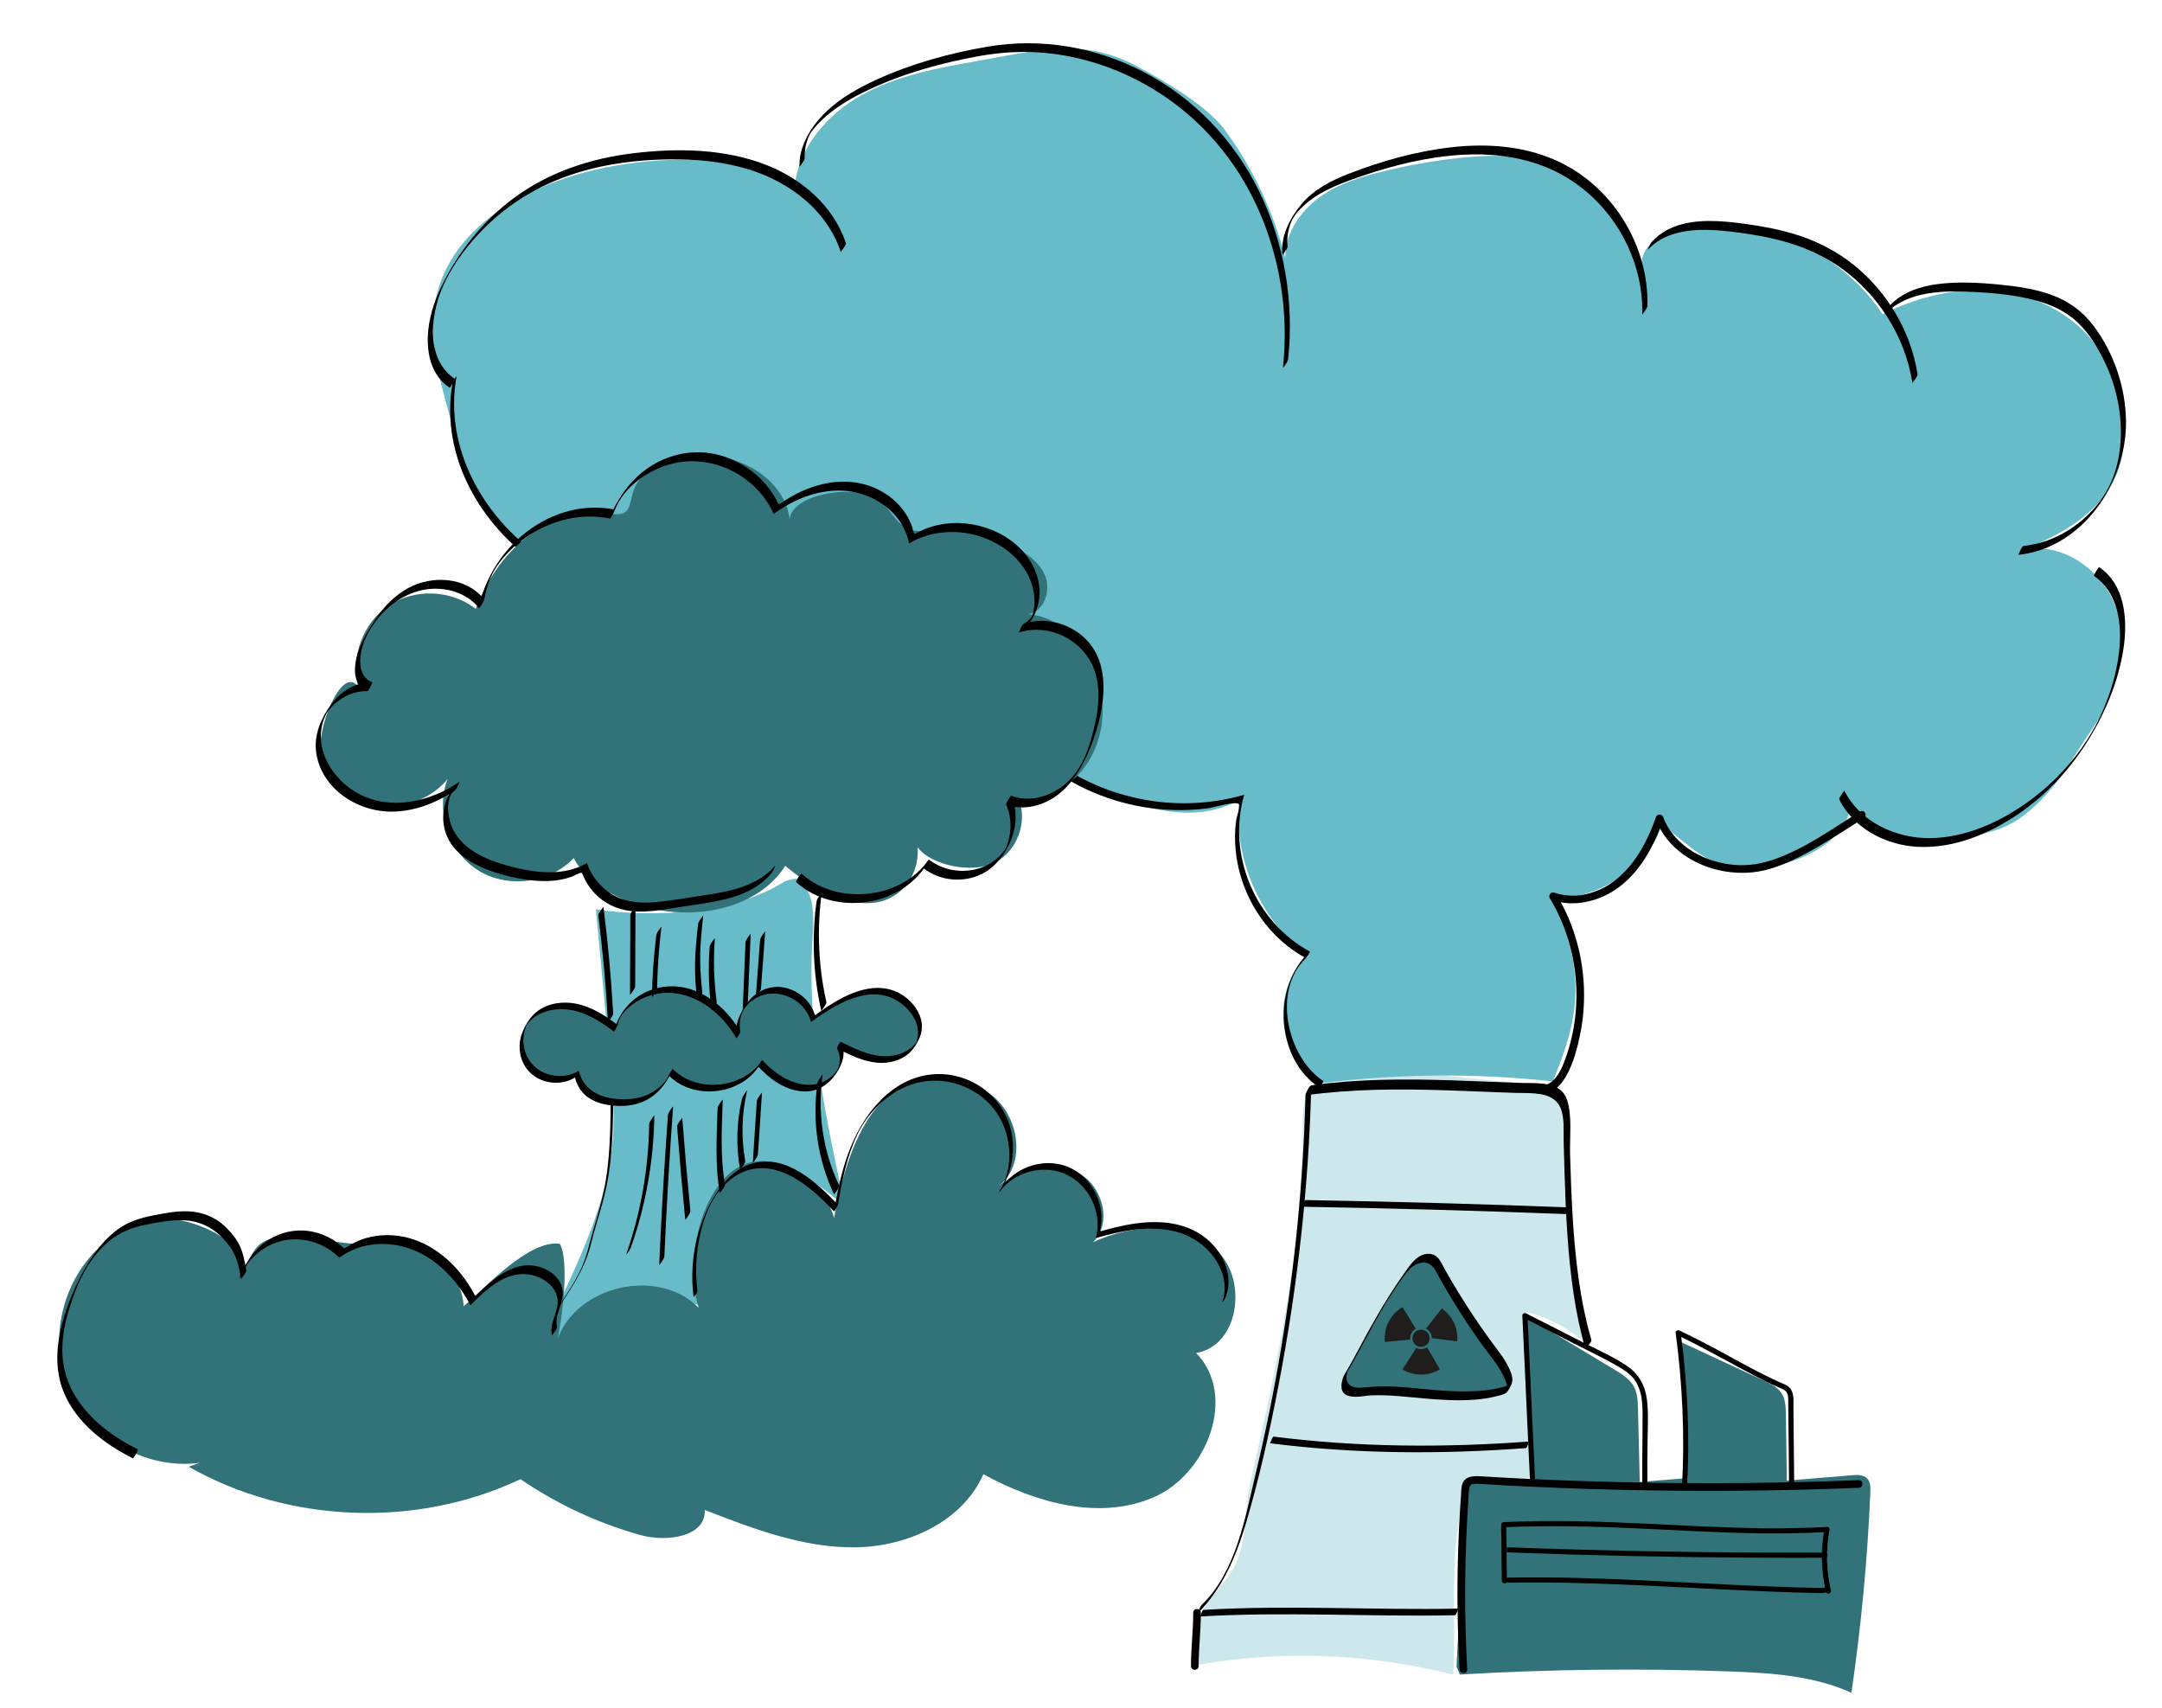 <?xml version="1.0" encoding="UTF-8"?><svg id="a" xmlns="http://www.w3.org/2000/svg" viewBox="0 0 846.22 668.44"><defs><style>.b{fill:#68bbc9;}.c{fill:#317379;}.d{fill:#cde8ed;}.e{fill:#201d1d;}</style></defs><path class="c" d="M570.09,652.34c1.12-23.99,2.68-47.95,4.67-71.88,7.93-2.15,16.38-2.32,24.38-.48l-1.69-64.6,34.54,20.74c2.85,1.71,5.83,3.56,7.45,6.46,1.5,2.69,1.61,5.9,1.68,8.98l.69,28.47,18.07-1.46-2.08-53.36,32.69,15.21c2.51,1.17,5.13,2.43,6.69,4.72,1.69,2.48,1.79,5.68,1.83,8.68,.12,8.56,.24,17.12,.36,25.69l25.55-2.1c2.06-.17,4.42-.24,5.87,1.24,1.35,1.37,1.36,3.53,1.27,5.45-1.12,26.25-3.6,52.45-7.41,78.45-14.73-6.7-31.32-7.75-47.49-8.34-35.24-1.29-70.55-.89-105.76,1.21"/><path class="d" d="M470.1,653.11c-4.85-5.32-4.08-13.87-.79-20.28s8.59-11.54,12.6-17.53c6.26-9.36,5-24.28,7.51-35.26,10.84-47.37,20.49-92.19,20.48-140.78,0-3.29,.02-6.75,1.62-9.62,1.03-1.85,2.65-3.31,4.38-4.54,10.92-7.74,25.57-6.65,38.88-5.25l46.42,4.91c3.29,.35,6.83,.81,9.23,3.08,3.95,3.74,1.44,10.03,1.75,15.46,1.45,25.79,5.07,54.73,6.94,81.21-6.31-5.29-13.85-9.1-21.85-11.05-1.42,21.81,1.59,43.15,2.54,64.98-7.31,.52-17.89,1.59-25.2,2.11-8.13,23.97-4.43,50.33-5.82,74.93-32.58-8.32-66.92-9.65-100.04-3.85"/><path class="b" d="M218.41,510.89c10.08-21.52,20.34-43.71,21.64-67.43,.5-9.15-.35-18.31-1.2-27.44l-5.6-60.04c23.63,3.33,53.9,1.65,74.08-11.08,5.97-2.05,6.98-.92,9.33,4.94,2.34,5.86,1.69,12.42,1.31,18.72-2.1,34.79,5.32,69.38,12.69,103.44-6.59-5.43-13.4-10.99-21.54-13.57-8.14-2.59-18.04-1.54-23.76,4.81-4.67,5.17-5.65,12.58-6.43,19.51l-3.22,28.67c-5.36-.94-9.98-4.33-15.21-5.84-15.42-4.47-30.18,7.92-41.49,19.32-2.77-2.16-3.07-6.81-.6-9.32"/><path class="b" d="M518.87,424.94c-18.66-8.23-22.62-37.76-6.79-50.62-18.7-13.94-29.35-37.99-27.09-61.2-15.96,9.07-36.18,4.3-52.93-3.23-16.75-7.52-32.97-17.73-51.27-19.23-9.33-.77-18.91,.79-27.99-1.5-24.27-6.1-33.7-34.92-39.09-59.36-23.57,7.76-49.45,9.67-73.27,2.74-23.83-6.94-45.32-23.25-56.05-45.62-3.95-8.22-6.41-17.07-8.85-25.86-3.95-14.24-7.94-29.11-5.06-43.61,6.07-30.57,39.61-47.29,70.31-52.6,23.77-4.11,49.71-3.76,70.17,9.02,1.13-15.72,12.73-29.15,26.51-36.78s29.63-10.49,45.14-13.23c23.88-4.22,41.22-9.33,62.59,2.14,10.28,5.51,27.2,15.38,34.13,24.77,11.06,14.99,19.18,32.14,23.74,50.2-.18-10.23,6.69-19.55,15.31-25.07,8.61-5.52,18.8-7.93,28.79-10.16,12.96-2.89,33.95-5.97,47.12-4.29,27.36,3.49,49.62,28.75,51.08,56.29-2.77-8.16-5.45-17.64,1.43-22.82s15.83-6.84,24.45-6.9c25.82-.19,51.33,13.41,65.57,34.95,15.62-7.71,33.58-11.65,50.66-8.2,17.07,3.45,32.94,15.07,38.87,31.45,9.7,26.76,8.76,52.83-35.5,69.31,15.68-4.25,32.64,7.62,37.63,23.08,4.98,15.46,0,32.74-9.19,46.13-9.2,13.39-14.13,24.2-26.92,34.21-10.24,8.01-21.43,8.38-34.4,9.38-12.97,1-35.53-1.69-34.05-14.62,1.7,15.67-23.74,26.73-39.5,26.41s-21.31-7.98-34.02-17.3c-4.3,15.7-26.44,30.68-42.5,28,13.51,31.71,9.73,48.41-.14,72.45-30.1-3.29-60.59-3.06-90.64,.67"/><path d="M503.97,96.43c-.32-3.05,.09-6.11,1.18-8.98s3.12-5.15,5.34-7.16c4.99-4.51,11.27-7.32,17.52-9.61,12.49-4.58,25.51-8.22,38.76-9.65,12.92-1.39,26.27-.52,38.41,4.42,10.73,4.37,19.91,11.93,26.51,21.43,7.32,10.53,11.43,23.26,11.1,36.11,0,.26,.85-.99,.91-1.09,.35-.56,1.09-1.5,1.11-2.2,.61-23.97-14.08-47.38-36.06-57.05-12.67-5.57-26.78-6.56-40.41-5.04-13.78,1.54-27.45,5.36-40.36,10.36-6.9,2.67-13.71,6.17-18.56,11.92-4.54,5.39-8.25,12.6-7.48,19.82,.03,.27,.85-.98,.91-1.09,.3-.48,1.17-1.58,1.11-2.2h0Z"/><path d="M645.19,97.54c5.85-6.27,14.81-7.69,22.99-7.57,4.41,.07,8.8,.58,13.17,1.18,5.17,.71,10.33,1.61,15.39,2.92,8.92,2.31,17.37,6,24.79,11.5,6.73,5,12.52,11.24,17.05,18.3,5.07,7.89,8.51,16.78,9.95,26.05-.02-.1,1.05-1.42,1.17-1.63,.26-.45,.91-1.28,.83-1.83-2.6-16.73-11.78-32.18-24.96-42.77-7.16-5.75-15.37-9.8-24.17-12.36-5.09-1.48-10.3-2.5-15.53-3.29-4.57-.69-9.18-1.29-13.8-1.49-9.07-.38-18.83,.92-25.32,7.88-.6,.65-1.04,1.55-1.43,2.33-.09,.19-.63,1.31-.12,.76h0Z"/><path d="M177.21,149.52c-5.54,29.52,12.12,58.78,37.06,73.73,14.46,8.66,31.43,12.64,48.16,13.3,8.84,.34,17.7-.22,26.45-1.49,3.97-.58,7.92-1.3,11.84-2.16,2.51-.55,11.7-4.34,13.21-1.94,.58,.92,.14,4.98,.24,6.14,.12,1.3,.28,2.59,.48,3.88,.62,4.06,1.64,8.04,3.03,11.91,2.6,7.24,6.5,14.01,11.49,19.87,10.43,12.25,25.61,19.85,41.58,21.44,3.93,.39,7.9,.41,11.84,.06,4.29-.39,8.46-1.76,12.73-2.08,7.82-.59,13.63,7.17,19.7,11.11,13.18,8.57,28.78,13.31,44.49,13.75,4.63,.13,9.28-.11,13.87-.75,1.9-.26,10.85-3.11,11.68-1.35,.35,.75-1.1,5.19-1.22,6.09-.28,2.05-.43,4.11-.45,6.18-.03,3.47,.29,6.94,.93,10.35,2.96,15.74,12.71,29.81,26.83,37.48l1.44-2.57c-14.8,13.75-13.27,41.93,3.81,53.22,.13,.09,1.74-2.44,1.5-2.6-14.2-9.4-20.05-35.66-6.68-48.08,.2-.19,1.68-2.44,1.44-2.57-21.39-11.62-32.42-37.88-25.7-61.29v-.07c-27.04,7.8-56.84,1.61-78.49-16.37-2.31-1.92-4.61-4.09-7.59-4.88-3.72-1-7.64,.42-11.3,1.09-7,1.28-14.21,1.3-21.23,.17-14.01-2.27-27.16-9.17-36.65-19.76-10.86-12.12-16.6-28.13-16.2-44.37v-.07c-31.81,9.27-68.72,11.61-98.44-5.49-25.57-14.71-43.94-44.34-38.32-74.34-.09,.49-1.35,1.61-1.52,2.47h0Z"/><path d="M314.96,61.9c-.09-2.94,.43-5.92,1.66-8.6,.08-.16,.26-.54,.28-.59,.14-.27,.08-.17,.24-.43,.29-.46,.75-1.11,1.15-1.62,.98-1.26,2.07-2.44,3.22-3.54,5.33-5.12,11.88-8.89,18.53-12.01,13.58-6.39,28.38-10.51,43.12-13.15,9.05-1.62,18.17-2.12,27.32-1.12,10.56,1.15,20.9,4.09,30.55,8.52,19.64,9.01,35.9,24.1,46.57,42.87,10.93,19.21,16.05,41.61,15.15,63.65-.11,2.68-.31,5.36-.59,8.03-.03,.24,.85-.98,.91-1.09,.37-.6,1.03-1.46,1.11-2.2,2.38-22.43-1.45-45.55-11.39-65.83-9.8-19.99-25.57-36.51-45.38-46.75-18.67-9.66-39.94-13.32-60.7-9.8-14.87,2.52-29.77,6.62-43.51,12.88-6.9,3.14-13.72,6.93-19.32,12.12-4.9,4.54-9.25,10.74-10.58,17.38-.3,1.51-.42,3.04-.37,4.58,0,.26,.85-.99,.91-1.09,.33-.53,1.13-1.53,1.11-2.2h0Z"/><path d="M177.98,148.29c-10.91-7.49-9.67-23.03-5.53-33.96,2.46-6.49,6.31-12.5,10.65-17.89,4.61-5.73,9.95-10.86,15.83-15.26,13.1-9.8,28.62-15.25,44.74-17.46,8.51-1.17,17.16-1.58,25.74-1.22,8.49,.36,17,1.59,25.08,4.27,13.67,4.54,26.37,13.73,32.67,26.99,.75,1.58,1.39,3.2,1.94,4.86,0,0,1.08-1.47,1.17-1.63,.22-.38,.98-1.36,.83-1.83-4.76-14.35-17.03-24.98-30.81-30.46-16.46-6.55-35.21-6.81-52.58-4.7-16.63,2.02-32.74,7.36-46.33,17.33-12.37,9.08-22.15,21.37-28.79,35.17-2.86,5.94-4.84,12.38-5.13,19-.27,6.08,.95,12.54,5.07,17.23,1.01,1.15,2.17,2.15,3.44,3.02,.16,.11,2.33-3.24,2-3.46h0Z"/><path class="c" d="M224.56,335.84c-9.32,9.92-25.83,12.06-37.37,4.85-11.54-7.21-16.86-22.99-12.03-35.71-8.81,10.54-25.1,13.95-37.4,7.82s-14.43-14.81-11.31-28.19c2-8.59,8.65-22.86,13.85-15.73-3.24-11.69,1.79-25.19,11.89-31.91,10.1-6.72,24.49-6.15,34.03,1.35,7.46-20.21,25.85-40.52,53.41-37.14,15.25,1.87-4.65-19.06,35.29-22.39,15.32-1.28,32.24,9.19,34.15,24.44,1.09-9.75,23.1-13.12,32.03-9.04s8.52,12.88,18.3,13.66c5.14,.41,10.25-1.17,15.41-1.16,6.89,.02,13.43,2.86,19.59,5.93,5.8,2.9,11.85,6.44,14.52,12.36,2.67,5.91-.2,14.57-6.64,15.35,18.4,1.87,30.1,21.01,29.26,39.48s-14.08,33.38-32.57,33.58c3.14,8.84-1.02,19.66-9.28,24.12-8.25,4.45-24.85,1.63-30.5-5.84,.72,13.11-8.98,22.99-22.05,21.73-13.07-1.26-19.51-6.34-29.8-14.49-16.19,25.39-63.57,23.46-81.47-.76"/><path class="c" d="M78.13,572.55c-21.06,2.85-43.27-9.87-51.47-29.48-8.2-19.61-1.65-44.35,15.18-57.34,8.82-6.8,20.59-10.45,31.34-7.53,10.74,2.92,22.52,9.27,21.5,20.36,5.33-10.46,5.67-13.57,17.34-14.75,6.25-.64,22.8,3.57,29.05,2.94,7.3-.74,14.84-1.46,21.83,.77,10.17,3.25,17.88,13.09,18.6,23.75,9.01-7.94,25.71-26.06,37.61-24.46,3.85,6.98,.85,29.71-.93,37.48,7.51-21.26,39.44-28.44,55.32-12.44-5.42-16.12-.21-43.31,13.33-53.6s35.21,2.08,39.65,18.5c2.58-14.81,7.84-34.16,18.23-45.03,10.39-10.87,27.13-12,40.43-5,13.31,7,17.61,28.29,5.76,37.55,8.53-6.91,20.85-10.35,30.69-5.47s14.1,19.82,6.18,27.43c15.48-7.22,35.6-8.58,48.23,2.93,12.62,11.51,9.02,37.66-7.85,40.4,16.21,16.54,4.5,47.48-16.8,56.57s-46.14,1.99-66.46-9.12c-8.2,18.63-29.81,28.4-50.17,28.62-20.35,.23-39.91-7.26-58.88-14.63,.52,10.55-14.94,12.68-25.11,9.84-16.72-4.66-32.67-12.09-47-21.89-40.71,19.25-90.73,17.38-129.88-4.87"/><path d="M599.62,427.43c12.41,4.48,17.04-13.77,18.8-22.26,2.46-11.92,2.07-24.42-1.14-36.17-1.81-6.65-4.54-13.05-8.11-18.94l-1.69,2.2c7.27,2.5,15.26,1.19,21.95-2.35,7.01-3.71,12.32-9.92,16.14-16.77,2.21-3.97,3.96-8.18,5.44-12.47h-2.89c4.18,11.37,15.29,18.4,26.89,20.37,5.96,1.01,11.92,.76,17.72-.96,6.41-1.9,12.45-4.98,18.23-8.3,6.32-3.63,12.38-7.69,18.56-11.56,1.63-1.02,.13-3.62-1.51-2.59-10.57,6.62-20.96,14.1-32.75,18.44-5.33,1.96-10.72,2.92-16.39,2.45-5.6-.47-11.17-2.17-16.01-5.03-5.3-3.14-9.69-7.79-11.84-13.62-.51-1.4-2.39-1.44-2.89,0-4.67,13.46-13.19,27.43-28.29,30.29-3.87,.73-7.83,.48-11.55-.8-1.25-.43-2.35,1.13-1.69,2.2,11.67,19.3,13.68,43.87,5.35,64.83-1.92,4.82-5.58,10.27-11.51,8.13-1.82-.66-2.6,2.24-.8,2.89h0Z"/><path d="M468.36,631.89c9.9-9.6,15.43-22.6,19.29-35.61,5.29-17.83,9.32-36.1,12.83-54.35,7.43-38.56,11.79-77.75,12.75-117.02l-2.26,3.8c18.1-2.5,36.35-2.56,54.58-1.98,9.15,.29,18.29,.73,27.43,1.03,6.58,.22,15.78-.89,18.21,6.94,1.16,3.73,.74,8.33,.84,12.19s.2,7.97,.33,11.96c.25,8.16,.56,16.31,1.13,24.45,1.05,15.16,2.89,30.33,7.11,44.96-.21-.72,2.59-2.71,2.25-3.9-4.53-15.69-6.32-32-7.31-48.26-.5-8.13-.77-16.26-1-24.4-.19-6.64,.86-14.49-1.09-20.9-2.37-7.82-11.71-6.73-18.21-6.94-9.15-.3-18.29-.74-27.43-1.03-18.24-.58-36.48-.52-54.58,1.98-.7,.1-2.25,3.14-2.26,3.8-.81,33.1-4.05,66.12-9.48,98.78-2.72,16.34-5.98,32.59-9.85,48.7-4.22,17.61-7.73,38.92-21.2,51.99-.94,.91-1.5,3.27-2.07,3.82h0Z"/><path d="M574.28,653.39c-.8-14.69-1.01-29.4-.61-44.1,.2-7.43,.56-14.86,1.07-22.28,.11-1.55,.08-3.18,.36-4.7,.31-1.65,1.85-1.61,3.23-1.55,3.6,.14,7.2,.42,10.79,.62,29.51,1.59,59.06,2.29,88.61,2.11,16.6-.1,33.2-.49,49.79-1.15,1.92-.08,1.93-3.08,0-3-30.36,1.21-60.75,1.48-91.12,.82-15.1-.33-30.2-.89-45.29-1.68-3.81-.2-7.63-.42-11.44-.65-2.76-.17-6.18-.2-7.28,2.95-.51,1.48-.45,3.2-.56,4.74-.14,1.9-.26,3.79-.38,5.69-.23,3.71-.41,7.42-.56,11.14-.68,17.01-.55,34.04,.38,51.04,.1,1.92,3.11,1.93,3,0h0Z"/><path d="M509.56,472.31c34.38,.59,68.75,1.55,103.12,2.87,.64,.02,1.26-2.61,1.5-2.6-34.36-1.32-68.73-2.28-103.12-2.87-.65-.01-1.24,2.6-1.5,2.6h0Z"/><path d="M497.06,564.89c33.2,4.22,66.73,4.38,100.08,1.91,.72-.05,1.15-2.57,1.5-2.6-33.34,2.48-66.88,2.31-100.08-1.91-.57-.07-1.34,2.62-1.5,2.6h0Z"/><path d="M467.04,631.21c-.02,6.97-.87,13.92-.89,20.89,0,1.93,3,1.93,3,0,.02-6.97,.87-13.92,.89-20.89,0-1.93-3-1.93-3,0h0Z"/><path d="M469.61,632.71c33.24-2,66.55,.18,99.81-.5,.68-.01,1.2-2.59,1.5-2.6-33.27,.68-66.57-1.5-99.81,.5-.71,.04-1.17,2.58-1.5,2.6h0Z"/><path d="M599.65,577.93c.64,0,.64-1,0-1s-.64,1,0,1h0Z"/><path d="M600.8,578.46c-.8-16.47-1.52-32.94-2.28-49.42-.22-4.7-.44-9.4-.67-14.09l-1.5,.86,19.52,9.95c5.69,2.9,11.52,5.63,17.06,8.82,2.31,1.33,4.62,2.77,6.34,4.84s2.73,4.74,3.19,7.44,.45,5.64,.44,8.45c-.01,2.63-.01,5.26-.04,7.89-.07,6.07-.14,12.13-.06,18.19,.02,1.29,2.02,1.29,2,0-.08-5.69-.02-11.38,.05-17.07s.44-11.18-.26-16.65-3.22-9.96-7.85-13.09c-5.22-3.53-11.16-6.12-16.76-8.97l-22.63-11.54c-.64-.33-1.54,.06-1.5,.86,.8,16.47,1.52,32.94,2.28,49.42,.22,4.7,.44,9.4,.67,14.09,.06,1.28,2.06,1.29,2,0h0Z"/><path d="M660.32,581.98c1.14-20.18,.18-40.33-2.48-60.36l-1.5,.86c9.03,4.3,17.72,9.22,26.55,13.93,4.58,2.44,9.23,4.97,14.04,6.93,1.21,.49,2.24,.97,2.69,2.29s.3,2.91,.32,4.31l.1,9.5,.22,22c.01,1.29,2.01,1.29,2,0l-.2-20-.1-10.25c-.02-2.48,.39-5.68-1.26-7.77-.67-.84-1.57-1.33-2.55-1.73-1.39-.58-2.76-1.2-4.12-1.86-2.46-1.18-4.9-2.4-7.32-3.66-4.3-2.23-8.53-4.59-12.79-6.91-5.45-2.97-10.96-5.82-16.56-8.49-.59-.28-1.61,.04-1.5,.86,2.66,20.03,3.62,40.18,2.48,60.36-.07,1.29,1.93,1.28,2,0h0Z"/><path d="M587.54,597.72c.18,7.01,.12,14.03,.3,21.04,.03,1.28,2.03,1.29,2,0-.18-7.01-.12-14.03-.3-21.04-.03-1.28-2.03-1.29-2,0h0Z"/><path d="M714.11,598.39c-1.52,8.17-1.33,16.54,.59,24.64,.3,1.25,2.23,.72,1.93-.53-1.83-7.73-2.04-15.76-.59-23.57,.23-1.26-1.69-1.8-1.93-.53h0Z"/><path d="M588.54,597.76c17.06-.73,34.13-.37,51.18,.39,15.94,.72,31.88,1.72,47.84,1.97,9.18,.14,18.36,.02,27.52-.47,1.28-.07,1.29-2.07,0-2-16.09,.86-32.2,.52-48.28-.19-16.21-.72-32.42-1.73-48.65-2.03-9.87-.18-19.75-.1-29.61,.32-1.28,.05-1.29,2.06,0,2h0Z"/><path d="M590.33,619.47c16.62-.3,33.23,.19,49.83,.93,16.61,.74,33.21,1.73,49.82,2.42,4.71,.19,9.42,.37,14.13,.5,2.31,.07,4.63,.12,6.94,.17,1.62,.03,3.76,.36,4.89-1.09,.78-1-.62-2.43-1.41-1.41-.54,.68-1.45,.54-2.24,.53-.99-.01-1.98-.04-2.98-.06-2.15-.05-4.3-.1-6.45-.17-4.05-.12-8.1-.27-12.15-.43-8.18-.33-16.36-.74-24.54-1.16-16.19-.83-32.37-1.7-48.58-2.09-9.09-.22-18.18-.29-27.27-.13-1.29,.02-1.29,2.02,0,2h0Z"/><path d="M590.27,607.61c32.2,1.2,64.42,1.9,96.64,2.07,9.13,.05,18.27,.06,27.4,.03,1.29,0,1.29-2,0-2-32.22,.11-64.44-.28-96.65-1.2-9.13-.26-18.26-.56-27.39-.9-1.29-.05-1.29,1.95,0,2h0Z"/><path d="M272.97,505.17c-.88-6.87-.61-13.87,.8-20.65,1.26-6.05,3.26-12.34,6.93-17.39,3.27-4.5,7.87-8.24,13.39-9.46,5.78-1.27,11.58,.36,16.62,3.23,5.99,3.41,11.04,8.29,15.77,13.24,.09,.09,1.46-2.23,1.51-2.53,1.53-9.35,3.41-18.86,7.54-27.46,3.5-7.28,9.26-13.65,16.37-17.54,7.01-3.84,15.17-4.71,22.8-2.3s13.84,7.49,17.29,14.48c3.94,7.98,4.31,18.6-.24,26.43-.17,.3-.6,.87-.61,1.23,0,.3,.19-.04,.3-.19,4.49-6.18,12.69-9.22,20.16-8.25,7.67,1,13.88,6.48,16.58,13.63,1.55,4.11,1.88,8.61,.74,12.87v.07c9.78-2.76,20.3-5.06,30.41-2.73,8.01,1.84,15.14,7.18,18.43,14.83,1.76,4.1,2.18,8.7,.64,12.93-.2,.56,.4-.3,.45-.36,.37-.56,.75-1.17,.98-1.8,2.78-7.62-.45-15.74-6.02-21.2-6.8-6.67-16.33-8.47-25.55-7.78-5.24,.4-10.4,1.52-15.46,2.88-.57,.15-1.24,.46-1.82,.5-.68,.04-.37-.4-.27-.9,.22-1.03,.35-2.07,.4-3.12,.09-1.93-.09-3.87-.52-5.75-1.73-7.67-7.51-14.34-15.26-16.23-8.54-2.09-17.87,1.41-23.01,8.49l-.31,1.05c4.4-7.57,5.78-16.48,3.18-24.93-2.54-8.21-8.75-14.69-16.68-17.91-7.95-3.22-16.77-2.8-24.4,1.1-7.67,3.92-13.48,10.67-17.66,18.09-5.62,9.99-8.14,21.15-9.97,32.36l1.51-2.53c-8.31-8.69-19.96-19.75-33.14-16.28-5.65,1.48-10.12,5.52-13.45,10.18-3.8,5.32-6.48,11.39-8.21,17.68-2.21,8.01-2.77,16.41-1.72,24.65-.01-.09,.78-1.06,.88-1.22,.2-.35,.67-.95,.62-1.37h0Z"/><path d="M218.54,511.82c4.44-6.49,8.88-13.21,11.5-20.68,.92-2.62,1.51-5.34,2.24-8.02,.54-1.98,1.12-3.95,1.7-5.93,1.06-3.59,2.12-7.18,2.96-10.82,1.01-4.36,1.69-8.79,2.13-13.24,.66-6.62,.87-13.27,.92-19.92,0-1.04,.01-2.09,.01-3.13,0-.13-.42,.49-.46,.54-.17,.27-.55,.76-.55,1.1,0,6.86-.14,13.73-.71,20.56-.38,4.6-.97,9.18-1.91,13.69-.75,3.6-1.73,7.14-2.76,10.67-1.14,3.88-2.29,7.76-3.28,11.69-.92,3.62-2.2,7.05-3.9,10.37-1.74,3.39-3.8,6.61-5.92,9.77-.53,.79-1.07,1.58-1.61,2.37-.22,.33-.59,.8-.65,1.2-.05,.34,.23-.14,.3-.24h0Z"/><g><path class="c" d="M225.79,420.39c-5.81,3.69-14.28,2.32-18.63-3.01-4.35-5.33-4-13.9,.78-18.86,4.23-4.39,10.99-5.61,16.96-4.38,5.97,1.24,11.27,4.6,16.1,8.32,2.32-10.06,13.66-16.34,23.9-15.04,10.24,1.29,18.93,8.72,24.1,17.65-1.34-7.52,4.06-15.6,11.52-17.24,7.46-1.64,15.75,3.44,17.68,10.83,7.9-5.63,16.74-11.36,26.41-10.68,9.68,.68,18.83,11.37,14.25,19.92-2.68,5-8.93,7.2-14.59,6.75-5.65-.46-10.88-3.06-15.94-5.61,3.81,6.77-2.75,15.8-10.47,16.73s-15.05-3.83-20.29-9.56c-7.37,11.27-25.64,13.06-35.06,3.44-2.45,6.09-8.3,10.67-14.8,11.6-6.5,.93-19.46,.25-21.91-10.86"/><path d="M226.48,419.12c-3.89,2.42-8.88,2.64-13.1,.93-4.33-1.75-7.4-5.5-8.26-10.09-.43-2.28-.32-4.67,.32-6.9,.22-.79,.48-1.62,.98-2.29,.73-.98,1.64-1.82,2.62-2.55,4.05-2.99,9.44-3.76,14.32-2.93,6.32,1.07,11.89,4.63,16.89,8.47,.18,.14,1.44-2.26,1.51-2.53,.35-1.48,.86-2.94,1.77-4.17,1.07-1.44,2.38-2.7,3.81-3.78,2.98-2.26,6.52-3.76,10.21-4.39,7.91-1.36,15.79,1.75,21.81,6.8,3.57,3,6.55,6.66,8.89,10.69,.03,.05,.82-1.13,.88-1.22,.19-.33,.69-.96,.62-1.37-.47-2.75-.12-5.8,1.15-8.31,1.12-2.21,3.45-4.04,5.61-5.15,5.09-2.64,11.29-1.55,15.71,1.91,2.51,1.96,4.4,4.65,5.23,7.74l.06-.03c9.29-6.62,22.55-15.17,33.89-8.11,4.14,2.58,7.76,7.08,7.92,12.13,.04,1.18-.11,2.37-.49,3.48-.09,.27-.19,.53-.31,.79,.12-.25,.11-.17-.05,.02-.42,.53-.87,1.02-1.37,1.47-2.05,1.82-4.67,2.92-7.35,3.4-7.31,1.31-14.32-2.19-20.66-5.38-.17-.09-1.67,2.3-1.5,2.6,1.24,2.25,1.41,4.88,.61,7.32-.7,2.12-2.58,3.76-4.46,4.95-5.24,3.3-11.8,2.06-16.94-.82-3.19-1.79-6-4.19-8.47-6.88-.06-.06-.48,.57-.48,.58-2.82,4.26-7.61,7.07-12.48,8.31-4.9,1.25-10.23,1.04-14.96-.79-2.68-1.04-5.12-2.61-7.14-4.66-.11-.12-1.38,2.17-1.46,2.38-1.25,3.04-4.16,5.46-6.96,7.03-2.67,1.51-5.61,2.22-8.65,2.42-4.92,.31-10.36-.36-14.49-3.25-2.69-1.88-4.42-4.65-5.15-7.84-.01-.05-.37,.4-.31,.33-.21,.28-.39,.59-.57,.9s-.71,.98-.62,1.37c.69,3.04,2.31,5.72,4.82,7.6,2.27,1.69,5.01,2.64,7.77,3.13,5.89,1.04,12.3,.41,17.32-3.05,3.8-2.62,6.53-6.58,8.26-10.81l-1.46,2.38c7.53,7.62,20.39,8.07,29.18,2.39,2.57-1.66,4.68-3.86,6.37-6.41l-.48,.58c4.71,5.12,11.14,9.69,18.37,9.68,6.59-.01,11.45-4.73,13.96-10.5,1.26-2.9,1.48-6.11-.07-8.94l-1.5,2.6c5.05,2.55,10.31,5.19,16.05,5.62,4.31,.32,9-.85,12.24-3.83,1.77-1.62,3.11-3.8,4.05-5.99,.78-1.82,1.08-3.77,.82-5.73-.53-4.13-3.21-7.77-6.48-10.23-3.77-2.84-8.21-3.89-12.87-3.41-5.31,.55-10.29,2.82-14.83,5.53-2.34,1.4-4.6,2.93-6.83,4.51-.2,.14-.6,.59-.84,.38-.1-.09-.17-.57-.21-.69-.18-.52-.39-1.03-.63-1.53-.46-.96-1.04-1.86-1.7-2.7-2.67-3.37-6.79-5.63-11.08-5.97-4.35-.35-8.5,1.47-11.47,4.61-1.66,1.76-2.98,3.87-4.02,6.05-.96,1.99-1.62,4.14-1.73,6.36-.05,1.03,.02,2.06,.2,3.08l1.5-2.6c-4.4-7.56-11.26-14.13-19.76-16.72-7.77-2.37-16.5-.67-22.61,4.79-3.41,3.05-6.08,7.4-7.14,11.86l1.51-2.53c-4.83-3.71-10.15-7.12-16.21-8.35-5.11-1.03-10.85-.29-15.12,2.86-2.22,1.64-3.8,3.9-5.07,6.32-1.17,2.26-1.92,4.69-1.99,7.25-.14,4.91,2.09,9.65,6.31,12.27,4.62,2.87,10.79,3.03,15.43,.14,.45-.28,.77-1.09,1.01-1.55,.08-.15,.47-1.07,.36-1h0Z"/></g><path d="M328.45,464.02c-6.35-13.46-8.61-28.63-6.46-43.35,.03-.23-.84,.98-.91,1.09-.39,.63-1,1.45-1.11,2.2-2.16,14.77,.11,30.02,6.48,43.53,.02,.04,1.09-1.49,1.17-1.63,.19-.32,1.02-1.43,.83-1.83h0Z"/><path d="M240,396.64c-.79-13.96-2.06-27.89-3.81-41.77,.01,.12-1.05,1.41-1.17,1.63-.27,.46-.9,1.26-.83,1.83,1.73,13.82,3,27.69,3.79,41.59,.02,.27,.85-.98,.91-1.09,.32-.51,1.15-1.55,1.11-2.2h0Z"/><path d="M323.45,392.21c-3.14-14-3.76-28.48-1.82-42.7,.03-.23-.85,.98-.91,1.09-.38,.62-1.01,1.45-1.11,2.2-1.95,14.28-1.32,28.82,1.84,42.88-.01-.06,1.07-1.44,1.17-1.63,.24-.42,.94-1.31,.83-1.83h0Z"/><path d="M311.63,345.27c11.14,10.12,28.92,10.6,41.42,2.71,3.53-2.23,6.53-5.13,8.95-8.53l-.42,.44c6.37,4.95,15.42,5.76,22.65,2.22,6.74-3.3,11.53-10.97,12.91-18.21,.8-4.2,.37-8.56-1.34-12.48l-2,3.46c7.04,2.64,14.91,.41,20.65-4.12,6.09-4.81,10.14-12.31,12.84-19.45,5.19-13.69,8.72-33.15-4.79-43.31-6.15-4.63-14.4-6.3-21.77-3.93l-1.92,3.43c5.53-3.26,8.47-10.65,8.06-16.85-.46-7.03-4.12-13.2-9.43-17.69-5.45-4.62-12.39-7.38-19.48-8.07-3.61-.35-7.28-.16-10.83,.61-1.7,.37-3.37,.88-4.99,1.53-.71,.29-1.42,.6-2.11,.93-.36,.18-.72,.36-1.08,.55-.55,.29-.93,.75-1.28,.03s-.43-1.71-.7-2.47c-.33-.94-.72-1.85-1.16-2.74-.86-1.71-1.94-3.32-3.18-4.78-2.47-2.92-5.58-5.28-9-6.98-7.75-3.86-16.74-3.8-24.88-1.19-4.22,1.35-8.23,3.34-11.91,5.8-.41,.28-.83,.66-1.28,.88-.7,.34-.88,.27-1.22-.44-.45-.93-.95-1.84-1.49-2.73-1-1.64-2.15-3.2-3.42-4.64-5.17-5.91-12.32-10.09-20.03-11.62-7.61-1.51-15.48-.18-22.31,3.44s-12.33,9.57-16.07,16.48c-.89,1.64-1.68,3.33-2.35,5.08l1.95-3.18c-19.19-3.86-38.06,7.21-47.53,23.61-2.67,4.63-4.68,9.59-5.58,14.88l2.01-3.38c-7.08-8.8-20.27-9.54-29.73-4.41-5.21,2.82-9.4,7.17-12.73,12.02-3.13,4.57-6.21,9.84-7.54,15.27-1.11,4.52-1.1,11.27,4.23,13.04l2-3.46c-6.51-.12-12.23,3.47-16.04,8.57-3.94,5.26-6.8,11.77-6.01,18.45,1.71,14.38,15.96,23.74,29.69,23.63,8.83-.07,17.4-3.36,24.61-8.32l1.84-3.39c-7.17,6.09-8.44,17.06-3.03,24.66,3.16,4.44,8.04,7.38,13.01,9.39,5.31,2.14,11.04,3.56,16.7,4.35,5.71,.79,11.71,.78,17.19-1.21,1.1-.4,2.12-1.04,3.22-1.44,.87-.32,.92,0,1.24,.81,.28,.69,.59,1.37,.94,2.03,1.21,2.31,2.84,4.4,4.76,6.17,4.19,3.86,9.51,5.82,15.17,6.03,6.71,.25,13.49-1.24,20.1-2.21,11.44-1.69,24.5-3.12,32.54-12.44,.59-.68,1.04-1.53,1.43-2.33,.09-.18,.61-1.33,.12-.76-6.86,7.94-17.9,9.94-27.76,11.42-6.2,.93-12.43,2.05-18.67,2.64-5.78,.55-11.66,.17-16.79-2.78-4.82-2.77-8.51-7.24-10.29-12.5l-.08,.04c-9.31,5.41-20.76,3.74-30.67,1.07-8.9-2.4-18.98-6.72-22.41-16.04-.85-2.31-1.27-4.8-1.13-7.26,.07-1.23,.26-2.47,.63-3.65s.95-1.73,1.95-2.59c.59-.5,.99-1.39,1.35-2.06,.11-.21,.61-1.42,.49-1.33-11.27,7.75-26.65,11.44-39.32,4.79-10.69-5.61-18.67-18.74-13.16-30.65,1.32-2.85,4.05-5.25,6.67-6.89,2.93-1.83,6.27-2.79,9.73-2.72,.62,.01,2.01-3.46,2-3.46-4.24-1.41-5.1-6.1-4.7-10.05,.51-4.97,2.98-9.77,5.93-13.73,6.23-8.36,16-14.01,26.63-12.65,5.4,.69,10.47,3.16,13.91,7.44,.07,.08,1.94-2.96,2.01-3.38,.69-4.05,1.96-8.1,4.05-11.64,2.17-3.67,5.16-6.92,8.38-9.7,6.41-5.52,14.32-9.36,22.7-10.67,4.64-.73,9.36-.64,13.96,.28,.53,.11,1.79-2.76,1.95-3.18,3.62-9.39,13.45-16.17,23.01-18.4,9.99-2.34,20.57,.33,28.67,6.53,4.55,3.48,8.21,8.01,10.57,13.24l.08-.04c7.49-5.49,16.54-9.24,25.94-9.08,7.93,.14,15.68,3.38,21.08,9.24,2.96,3.22,5.04,7.13,5.88,11.43l.08-.04c8.68-5.15,19.53-5.66,28.94-2.27,9.05,3.26,17.26,10.38,19.48,20.03,.61,2.64,.78,5.41,.32,8.09-.11,.65-.26,1.3-.45,1.93-.07,.23-.15,.46-.23,.68s-.51,.86-.16,.39c-.83,1.1-1.96,1.96-3.14,2.66-.52,.31-.95,1.34-1.22,1.83-.11,.19-.62,1.57-.7,1.6,12.33-3.95,26.22,3.37,29.95,15.73,2.25,7.44,1.13,15.5-.77,22.88-1.93,7.5-4.6,15.07-10.56,20.33-5.78,5.1-14.12,7.73-21.55,4.93-.32-.12-2.17,3.06-2,3.46,1.69,3.88,2.11,8.15,1.32,12.3-.38,2.02-.98,4.22-2.21,5.91s-2.92,3.24-4.73,4.42c-7.39,4.82-17.66,4.29-24.6-1.1-.08-.06-.45,.48-.42,.44-8.52,11.98-25.71,15.93-39.21,11.12-3.82-1.36-7.33-3.44-10.33-6.17-.01-.01-2.42,3.08-2,3.46h0Z"/><path d="M247.1,487.79c5.72-16.44,8.78-33.72,9.01-51.12,0-.26-.85,.99-.91,1.09-.34,.55-1.1,1.51-1.11,2.2-.23,17.26-3.22,34.42-8.89,50.72-.26,.74,.54-.4,.6-.48,.49-.74,1.01-1.56,1.31-2.41h0Z"/><path d="M260.03,491.76c.87-19.56,2.01-39.1,3.43-58.63,.02-.25-.85,.98-.91,1.09-.36,.59-1.06,1.48-1.11,2.2-1.42,19.53-2.56,39.07-3.43,58.63-.01,.25,.85-.99,.91-1.09,.35-.57,1.08-1.49,1.11-2.2h0Z"/><path d="M270.22,474.03c-1.19-12.12-2.25-24.26-3.18-36.41-.02-.27-.85,.98-.91,1.09-.31,.5-1.16,1.56-1.11,2.2,.93,12.15,1.99,24.28,3.18,36.41,.03,.27,.85-.98,.91-1.09,.3-.49,1.17-1.57,1.11-2.2h0Z"/><path d="M248.61,386.01l.12-31.11c0-.26-.85,.99-.91,1.09-.34,.55-1.11,1.51-1.11,2.2l-.12,31.11c0,.26,.85-.99,.91-1.09,.34-.55,1.11-1.51,1.11-2.2h0Z"/><path d="M256.87,366.07c-.98,8-1.55,16.05-1.71,24.11,0,.26,.85-.99,.91-1.09,.34-.56,1.1-1.5,1.11-2.2,.16-8.06,.73-16.11,1.71-24.11,.03-.23-.85,.98-.91,1.09-.38,.61-1.02,1.46-1.11,2.2h0Z"/><path d="M273.24,361.68c-.55,4.98-1.08,9.98-1.19,14.99s.25,10.01,.81,14.99c.03,.27,.85-.98,.91-1.09,.3-.48,1.18-1.58,1.11-2.2-.56-4.98-.92-9.98-.81-14.99s.63-10.01,1.19-14.99c.03-.24-.85,.98-.91,1.09-.38,.61-1.03,1.46-1.11,2.2h0Z"/><path d="M277.76,370.59c-.62,8.33-.36,16.69,.75,24.97-.01-.11,1.05-1.42,1.17-1.63,.27-.46,.9-1.27,.83-1.83-1.1-8.22-1.34-16.52-.73-24.79,.02-.25-.85,.98-.91,1.09-.36,.59-1.06,1.48-1.11,2.2h0Z"/><path d="M291.8,368.86l-1.11,26.66c-.01,.25,.85-.99,.91-1.09,.35-.57,1.08-1.49,1.11-2.2l1.11-26.66c.01-.25-.85,.99-.91,1.09-.35,.57-1.08,1.49-1.11,2.2h0Z"/><path d="M297.49,367.94l-1.66,22.23c-.02,.25,.85-.98,.91-1.09,.36-.59,1.06-1.48,1.11-2.2l1.66-22.23c.02-.25-.85,.98-.91,1.09-.36,.59-1.06,1.48-1.11,2.2h0Z"/><path d="M290.41,430.13c-2.15,9.09-2.38,18.52-.72,27.71-.02-.08,1.06-1.43,1.17-1.63,.25-.44,.93-1.29,.83-1.83-1.65-9.13-1.39-18.51,.75-27.54,.05-.19-.84,.96-.91,1.09-.41,.67-.93,1.42-1.11,2.2h0Z"/><path d="M280.86,433.74c-.32,11.08-1.06,22.3,.9,33.27-.02-.08,1.06-1.43,1.17-1.63,.25-.44,.92-1.29,.83-1.83-1.95-10.91-1.21-22.08-.88-33.1,0-.26-.85,.99-.91,1.09-.35,.56-1.09,1.5-1.11,2.2h0Z"/><path d="M296.22,431.03l-1.58,24.07c-.02,.25,.85-.98,.91-1.09,.36-.58,1.06-1.48,1.11-2.2l1.58-24.07c.02-.25-.85,.98-.91,1.09-.36,.58-1.06,1.48-1.11,2.2h0Z"/><path d="M218.05,519.26c-.79-3.14,.67-6.11,1.55-9.06,.71-2.38,1.01-4.81,.1-7.18-1.67-4.35-6.33-7-10.76-7.64-5.59-.81-10.99,1.91-15.32,5.2-2.39,1.82-4.59,3.88-6.74,5.97-.31,.31-.48,.72-.97,.47-.09-.04-.35-.66-.37-.69-.37-.68-.76-1.36-1.17-2.03-.74-1.23-1.53-2.43-2.36-3.59-6.71-9.35-16.77-16.55-28.53-17.23-5.56-.32-11.24,.8-16.09,3.58-.61,.35-1.2,.72-1.77,1.12-.8,.55-.96,.49-1.67-.17-1.12-1.05-2.34-1.98-3.64-2.78-2.39-1.47-5.04-2.53-7.78-3.11-6.08-1.28-12.42-.09-17.62,3.31-5.2,3.4-8.94,8.83-11.17,14.56-.29,.74,.54-.41,.6-.48,.5-.75,.98-1.56,1.31-2.41,1.23-3.17,3.8-5.7,6.53-7.66,3.01-2.16,6.51-3.63,10.18-4.15,7.44-1.06,15.18,1.63,20.42,6.99l.08-.04c6.54-4.92,15.09-6.3,23.03-4.75,7.92,1.55,14.91,6.09,20.31,11.98,3.13,3.41,5.74,7.25,7.89,11.34l.08-.04c5.52-5.4,12.24-12.03,20.51-12.11,6.08-.06,13.69,4.13,13.6,10.98-.06,4.48-3.36,8.49-2.22,13.06-.01-.05,1.07-1.45,1.17-1.63,.24-.41,.95-1.32,.83-1.83h0Z"/><path d="M96.4,497.18c-.56-3.19-1.13-6.44-2.48-9.41-1.16-2.56-3-4.84-4.94-6.85-3.64-3.78-8.21-6.06-13.43-6.66-5.13-.59-10.53,.47-15.56,1.45-5.07,.99-9.72,2.42-13.94,5.5-4.32,3.15-7.78,7.34-10.67,11.79-3.04,4.68-5.58,9.69-7.64,14.88-4.67,11.76-7.8,25.23-2.66,37.37,4.97,11.72,15.82,19.95,26.89,25.52,.33,.16,2.2-3.36,2-3.46-9.47-4.76-18.57-11.33-24.26-20.45-2.98-4.79-4.81-10.19-5.22-15.82-.47-6.55,.8-13.13,2.76-19.35,3.13-9.94,7.71-19.87,16.11-26.44,4.02-3.14,8.49-4.81,13.44-5.83,4.94-1.01,10.12-2,15.19-1.81,5.37,.21,10.37,2.32,14.24,6.05,2.14,2.06,4.2,4.51,5.49,7.2,1.47,3.07,2.07,6.46,2.66,9.79-.02-.09,1.06-1.43,1.17-1.63,.25-.44,.92-1.29,.83-1.83h0Z"/><path d="M738.22,122.58c8.93-9.01,23.22-8.86,34.99-8.27,7.11,.35,14.3,1.07,21.25,2.68,6.13,1.42,12.18,3.72,17.09,7.75,4.98,4.1,8.63,9.73,11.52,15.43,2.96,5.84,5.07,12.12,6.17,18.58,2.03,11.83,.82,25.46-6.04,35.64-7.04,10.44-18.62,18.01-31.22,19.31-.42,.04-.99,1.31-1.17,1.63-.09,.15-.82,1.83-.83,1.83,24.98-2.58,42.24-27.99,42.15-51.87-.05-13.43-4.68-27.17-12.79-37.88-4.19-5.54-9.61-9.49-16.12-11.9-6.62-2.45-13.74-3.44-20.73-4.13-7.96-.78-16.18-1.21-24.14-.18-6.72,.87-13.42,3.08-18.29,7.99-.57,.57-.97,1.36-1.35,2.06-.17,.31-.48,.73-.52,1.08,0,.03-.14,.42,.03,.25h0Z"/><path d="M719.88,312.91c5.71,11.38,18.22,17.86,30.62,18.53,14.16,.77,28.08-5.04,39.59-12.91,10.39-7.1,19.19-16.38,26.04-26.92,6.86-10.57,12.04-22.29,14.49-34.68,2.34-11.82,2.11-27.44-9.01-34.95-.17-.11-2.32,3.25-2,3.46,9.46,6.39,11.02,18.99,9.83,29.48-1.32,11.64-5.51,23.3-11.64,33.25-6.3,10.23-14.83,19.16-24.62,26.1-10.92,7.74-23.99,13.58-37.56,13.77-13.45,.19-27.5-6.19-33.73-18.59-.02-.05-1.09,1.49-1.17,1.63-.18,.32-1.02,1.44-.83,1.83h0Z"/><g><path class="c" d="M526.66,537.74c4.02-6.73,7.96-14.73,11.62-21.05,4.31-7.45,7.27-12.34,12.39-19.26,1.25-1.69,2.67-3.33,4.54-4.27,1.87-.94,4.31-1.03,5.95,.27,.91,.72,1.49,1.77,2.05,2.79,6.77,12.32,14.46,24.12,22.99,35.29,2.72,3.57,6.43,10.6,3.96,12.19-9.38,3.56-22.01,2.78-32.01,1.91-8.98-.78-15.82-1.82-24.78-.83-2.44,.27-5.41,.37-6.77-1.67-1.03-1.55-.58-3.62,.05-5.37"/><path d="M526.83,537.84c6.39-10.73,11.67-22.06,18.58-32.48,1.65-2.48,3.33-4.99,5.2-7.32,1.82-2.27,4.46-4.35,7.57-3.76,3.01,.58,4.17,3.96,5.51,6.33,1.65,2.92,3.35,5.82,5.1,8.68,3.5,5.73,7.21,11.33,11.12,16.79,3.22,4.51,7.14,8.78,9.22,13.99,.4,1,.79,2.1,.83,3.19,0,.15-.01,.31,0,.45l-.02,.21c-.19,1.05,.24,.37,1.29-2.04-.66,.06-1.6,.62-2.26,.81-2.85,.85-5.79,1.33-8.75,1.6-5.97,.56-11.99,.29-17.96-.17-6.97-.54-13.94-1.54-20.94-1.49-1.83,.01-3.67,.1-5.5,.26-1.51,.13-3.04,.38-4.56,.25-1.28-.11-2.62-.48-3.46-1.52-1.25-1.54-.78-3.65-.19-5.35,.26-.74-.54,.4-.6,.48-.49,.74-1.01,1.56-1.31,2.41-.91,2.62-1.33,6.04,1.92,7.13,2.79,.94,6.14,0,8.99-.13,7-.32,13.95,.6,20.91,1.2,6.39,.55,12.82,.96,19.23,.51,3.19-.22,6.37-.66,9.46-1.51,1.01-.28,2.49-.52,3.3-1.21,.94-.81,1.65-2.33,2.12-3.46,.8-1.92-.04-4.07-.83-5.86-1.09-2.46-2.56-4.69-4.18-6.82-4.43-5.85-8.64-11.87-12.6-18.04-1.94-3.02-3.82-6.08-5.64-9.18-.87-1.48-1.73-2.97-2.57-4.46s-1.58-3.13-2.6-4.53c-1.88-2.58-5.22-2.56-7.76-.97-2.57,1.61-4.32,4.42-6.05,6.84-4.19,5.86-7.91,12.02-11.5,18.25-3.93,6.83-7.38,13.92-11.42,20.7-.09,.16-1.03,1.72-.83,1.83s1.14-1.58,1.17-1.63h0Z"/></g><g><circle class="e" cx="556.2" cy="523.8" r="3.35"/><g><path class="e" d="M564.88,512.54c-.18-.14-.37-.28-.55-.41l-6.17,7.89c.21,.11,.4,.23,.59,.37,.85,.63,1.46,1.58,1.65,2.66,.04,.23,.06,.46,.07,.7l9.91,1.27c.02-.23,.03-.46,.04-.69,0-.18,.01-.36,.01-.54,0-4.59-2.17-8.66-5.54-11.26Z"/><path class="e" d="M551.94,523.8c0-.07,0-.13,.01-.2,.06-1.28,.68-2.41,1.63-3.15,.18-.14,.37-.27,.57-.38l-5.23-8.48c-.2,.12-.39,.24-.58,.37-3.83,2.55-6.36,6.9-6.36,11.85,0,.24,0,.49,.02,.73,.01,.23,.03,.46,.05,.69l9.92-.93c-.02-.16-.03-.32-.03-.49Z"/><path class="e" d="M557.96,527.67c-.54,.24-1.13,.38-1.75,.38-.43,0-.84-.06-1.22-.18-.23-.07-.44-.16-.65-.26l-5.41,8.39c.2,.12,.4,.23,.6,.34,1.99,1.06,4.27,1.67,6.68,1.67s4.77-.62,6.79-1.72c.2-.11,.4-.22,.6-.34l-5.03-8.6c-.19,.13-.39,.24-.6,.33Z"/></g></g></svg>